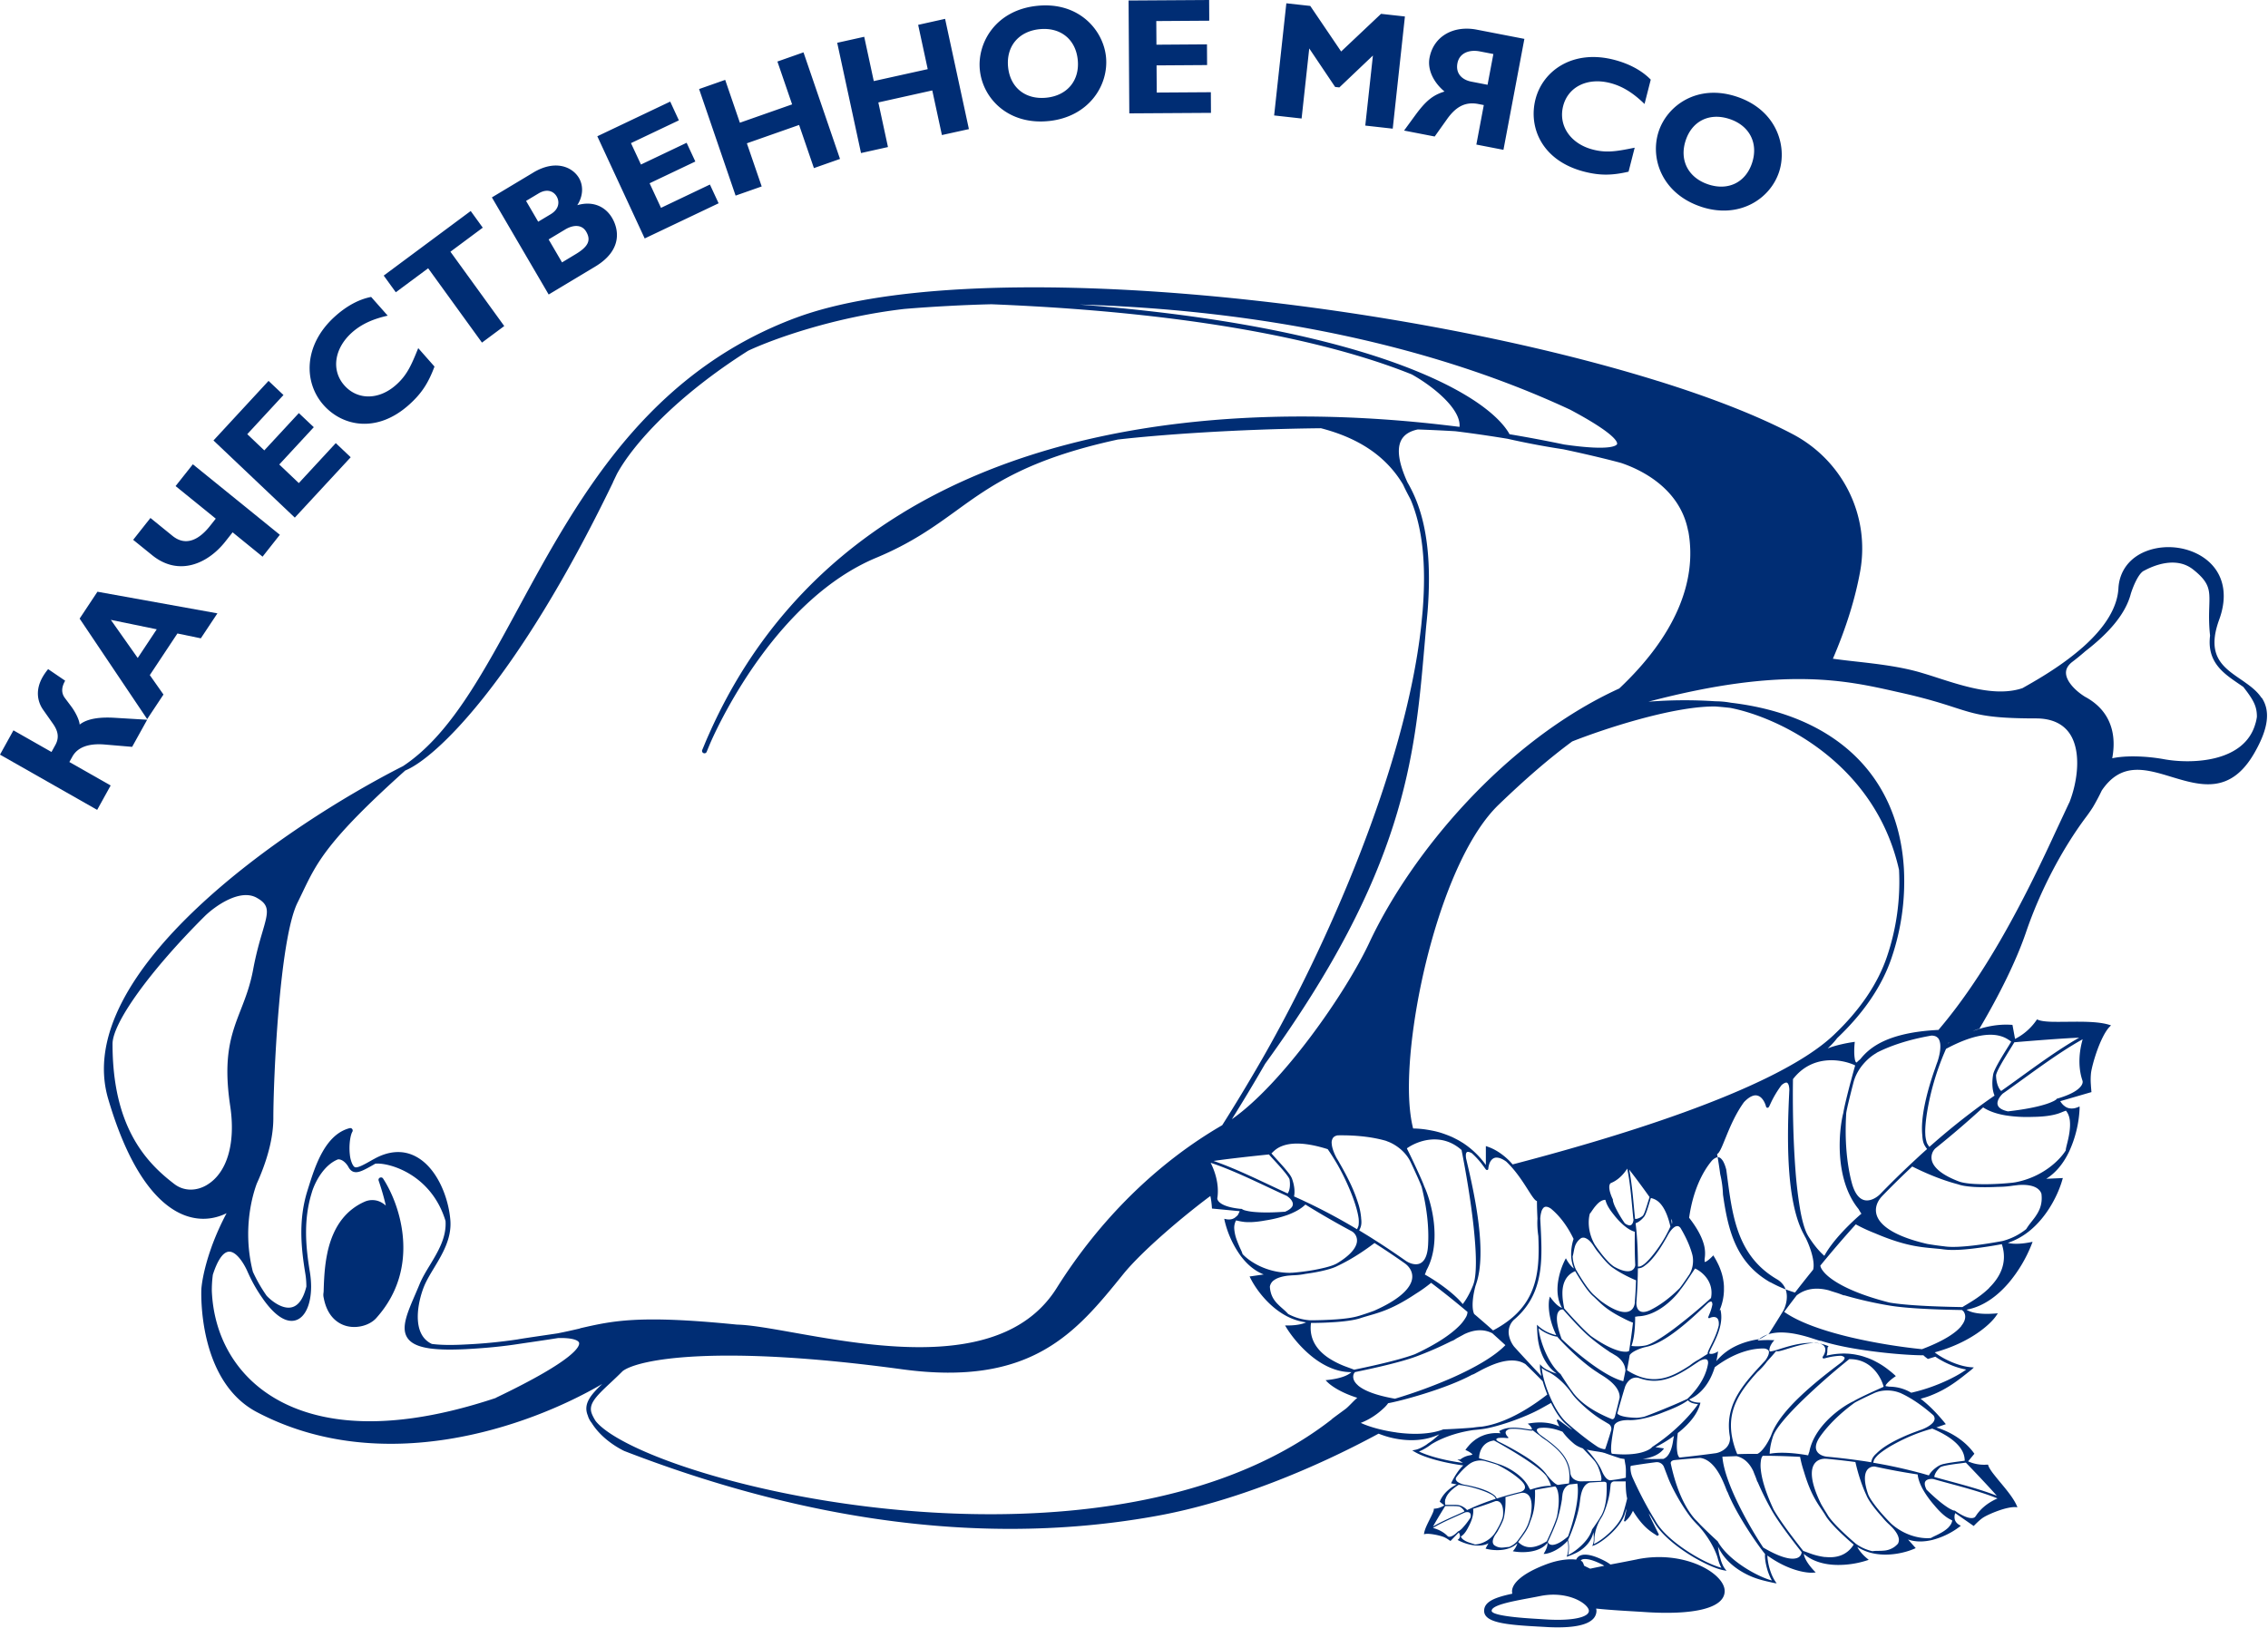 <svg xmlns="http://www.w3.org/2000/svg" fill="none" viewBox="0 0 155 112"><g fill="#002D74" clip-path="url(#clip0_1_2805)"><path d="M154.544 47.691v-.004c-.272-.41-.669-.721-1.024-.977h-.003c-.125-.095-.253-.182-.385-.272-1.012-.694-1.97-1.349-1.76-2.953v-.004c.046-.339.144-.718.292-1.123.564-1.538.354-2.902-.58-3.84-1.067-1.068-2.923-1.42-4.418-.836-1.133.442-1.822 1.364-1.888 2.531v.008c-.074 1.309-.904 2.673-2.464 4.048 0 0-.008.008-.012.008-.284.253-.595.5-.926.753-1.18.891-2.364 1.561-3.079 1.967l-.078.044c-1.764.595-3.935-.103-5.851-.722-.346-.114-.689-.22-1.02-.319-1.448-.438-3.118-.623-4.589-.788a54.918 54.918 0 0 1-1.495-.182c.911-2.124 1.538-4.147 1.869-6.004.669-3.788-1.192-7.549-4.628-9.354-2.356-1.238-5.446-2.456-9.183-3.623h-.008c-18.156-5.66-47.221-8.708-58.946-4.316h-.004c-4.344 1.628-8.034 4.233-11.284 7.97l-.004.004c-3.227 3.71-5.575 8.038-7.645 11.854-2.538 4.68-4.734 8.72-7.887 10.81-8.08 4.1-22.678 14.124-20.152 22.741 1.655 5.637 3.795 7.455 5.298 7.99 1.16.41 2.137.158 2.795-.169a18.162 18.162 0 0 0-1.024 2.295v.007c-.63 1.743-.697 2.843-.7 2.886 0 .063-.304 6.26 3.806 8.416 8.53 4.474 18.444 1.077 23.59-1.93-.802.76-1.316 1.37-.981 2.167.042.161.128.328.26.496.682 1.097 1.834 1.727 2.223 1.916 9.16 3.544 17.992 5.326 26.38 5.326 3.438 0 6.8-.299 10.078-.898 5.177-.946 10.67-3.214 15.096-5.61.342.133.704.252 1.136.334.965.186 2.036.17 3.017-.29l-.019.019a6.03 6.03 0 0 1-.592.5 2.538 2.538 0 0 0-.276.194c-.265.169-.526.3-.732.343l-.23.047.203.118c.627.363 1.9.721 3.258.903h.027c-.253.24-.53.607-.813 1.179l-.024.047.059.012.33.063c-.334.158-.895.536-1.152 1.155l-.012.028.028.019.284.229a1.371 1.371 0 0 1-.681.228h-.031v.032c0 .079-.04.186-.097.311-.055.127-.133.273-.207.426-.152.304-.32.639-.362.915l-.012.063.063-.012c.163-.036.428-.008.684.04.258.046.499.118.616.165.089.036.198.099.28.154.043.028.078.051.105.071a.268.268 0 0 0 .031.019l.008.005.027.019.023-.024.541-.555s.005.003.008.012c0 .003.009.011.012.019a.305.305 0 0 1 .023.043c0 .008.009.017.012.024.007.016.012.032.016.048a.07.07 0 0 0 .008.027c0 .019.004.04.004.059v.039a.113.113 0 0 1-.012.048.06.06 0 0 1-.008.024l-.023.047-.012.02c-.016.019-.035.043-.063.062l-.042.036.058.031c.253.134.697.304 1.148.344.312.027.635-.001.903-.146l-.175.319-.023.043.054.016c.351.09 1.032.169 1.612-.059.183-.071.35-.174.502-.316a.338.338 0 0 1-.027.095 1.394 1.394 0 0 1-.234.394l-.042.052.069.012c.285.051.74.079 1.188 0 .424-.076.845-.245 1.105-.588.016.111-.007.335-.222.69l-.038.067h.081c.265-.02.927-.221 1.558-.891.007.024.011.052.019.087.012.075.023.169.027.272a1.76 1.76 0 0 1-.078.634l-.034.095.085-.028c.369-.146.7-.259 1.059-.559.319-.268.595-.631.685-1.096v.012c.015.098.027.22.027.347 0 .058-.004.11 0 .149a1.008 1.008 0 0 1-.066.347l-.043.091.097-.031c.3-.103.763-.422 1.188-.821.42-.398.806-.887.938-1.328.023-.067.046-.15.074-.241l.047-.134c0 .021-.005.04-.009.064-.007.07-.023.146-.038.216l-.125.568.07.04c.02-.028.058-.06.109-.107.05-.048.113-.11.18-.197.081-.103.166-.249.253-.434.377.623.731 1.009 1.019 1.254.159.134.296.229.409.303.116.075.194.118.241.162l.109-.087-.482-.973a4.669 4.669 0 0 1-.172-.375c-.015-.039-.031-.075-.043-.11.04.059.09.13.148.224.093.158.176.296.245.41.432.749 1.34 1.51 2.266 2.11.93.599 1.9 1.044 2.472 1.147l.187.035-.117-.15c-.105-.134-.202-.35-.28-.595a2.539 2.539 0 0 0-.075-.264 4.41 4.41 0 0 1-.109-.619v-.019c.371.8 1.024 1.372 1.714 1.761.774.438 1.408.56 2.129.722l.16.024-.11-.162c-.214-.331-.354-.741-.436-1.1a4.395 4.395 0 0 1-.078-.485 2.627 2.627 0 0 1-.007-.157c1.424 1.028 2.686 1.214 3.157 1.17l.144-.012-.102-.106c-.537-.572-.688-.962-.708-1.163.619.536 1.44.734 2.219.753a6.337 6.337 0 0 0 2.094-.308l.121-.039-.098-.083a2.924 2.924 0 0 1-.591-.638c-.04-.064-.066-.115-.09-.162a3.21 3.21 0 0 0 1.032.43c1.132.256 2.296-.055 2.868-.308l.09-.039-.066-.075-.459-.516c.541.189 1.121.161 1.658.031a5.274 5.274 0 0 0 1.865-.903l.085-.067-.094-.051a.728.728 0 0 1-.135-.095c-.012-.012-.024-.019-.032-.031-.023-.024-.046-.048-.066-.075l-.023-.035a.846.846 0 0 1-.044-.084c0-.007-.007-.019-.01-.027a.116.116 0 0 1-.009-.04c-.007-.034-.015-.066-.019-.101v-.052c0-.032 0-.059.004-.087 0-.015 0-.031.008-.047a.658.658 0 0 1 .019-.083c0-.011.007-.023.012-.035 0-.008.007-.016.007-.02l1.211.844.051.035.043-.043.011-.012c.012-.012.024-.028.043-.043.039-.04.09-.091.152-.15.125-.118.284-.257.424-.343.183-.115.58-.3 1.008-.453.432-.155.888-.265 1.191-.245l.117.008-.047-.107c-.206-.48-.653-1.028-1.066-1.525a23.908 23.908 0 0 1-.565-.698c-.159-.213-.272-.394-.315-.528l-.015-.056h-.055a2.66 2.66 0 0 1-1.308-.224l.394-.477.034-.044-.031-.043c-.739-1.028-1.904-1.557-2.569-1.75l.553-.193.097-.035-.066-.08c-.623-.764-1.175-1.288-1.658-1.655.241-.067.483-.138.712-.232 1.195-.474 1.907-1.077 2.753-1.747l.175-.162-.277-.023c-.56-.06-1.141-.28-1.612-.517a5.205 5.205 0 0 1-.606-.358 2.573 2.573 0 0 1-.18-.134c2.441-.67 3.803-1.92 4.193-2.492l.12-.177-.21.016c-1.125.086-1.693-.103-1.931-.264 1.16-.21 2.13-.958 2.869-1.818a9.481 9.481 0 0 0 1.581-2.649l.066-.174-.179.036c-.553.106-.962.114-1.25.083a1.803 1.803 0 0 1-.261-.047 4.704 4.704 0 0 0 1.421-.77c1.324-1.044 2.048-2.644 2.296-3.523l.04-.138-.141.008-.992.043c.705-.442 1.211-1.12 1.557-1.849a7.844 7.844 0 0 0 .72-2.937v-.157l-.14.059a1.45 1.45 0 0 1-.23.067c-.023.004-.043.004-.066.007-.05.005-.097.008-.144.004-.02 0-.043 0-.062-.004a1.301 1.301 0 0 1-.133-.027l-.042-.012c-.02-.008-.036-.02-.055-.027a.498.498 0 0 1-.128-.075l-.059-.044c-.031-.027-.066-.055-.094-.086l-.046-.052c-.027-.031-.051-.067-.074-.098-.012-.016-.019-.032-.031-.044-.008-.012-.008-.02-.015-.031h.003l2.044-.595.086-.024-.012-.087v-.008-.023c0-.02-.004-.052-.008-.091a9.229 9.229 0 0 1-.023-.311 4.403 4.403 0 0 1 .012-.797c.043-.315.202-.93.428-1.557.23-.63.521-1.246.821-1.569l.117-.122-.16-.047c-.72-.21-1.736-.205-2.662-.197-.468.004-.911.011-1.289 0-.381-.016-.685-.052-.872-.13l-.074-.032-.047.067a3.966 3.966 0 0 1-1.455 1.27l-.163-.888-.016-.078h-.078c-.958-.064-1.869.145-2.639.437.148-.07.299-.13.459-.17 1.359-2.298 2.522-4.643 3.184-6.587.954-2.806 2.456-5.684 4.118-7.9.281-.374.428-.618.449-.646.229-.39.435-.777.61-1.147 1.332-1.975 2.994-1.474 4.757-.938 1.997.603 4.06 1.23 5.703-1.68.927-1.632 1.078-2.814.478-3.721l-.031-.012zm-39.163-11.385c.646 3.52-.985 7.238-4.718 10.758-7.863 3.596-14.243 11.314-17.08 17.373-1.647 3.517-5.976 9.682-9.394 12.07.755-1.206 1.519-2.479 2.273-3.788 9.557-13.182 10.23-20.98 10.885-28.517.043-.477.081-.95.124-1.427.035-.33.066-.662.094-.985.256-3.268-.02-5.807-.85-7.766a9.167 9.167 0 0 0-.525-1.049c-.591-1.297-.74-2.258-.436-2.866.191-.382.576-.634 1.141-.752.856.031 1.724.07 2.577.122l.408.051c1.024.134 2.083.288 3.153.465a53.28 53.28 0 0 0 3.807.718c.965.205 1.935.425 2.881.658.354.087.701.177 1.043.268 1.203.398 4.045 1.644 4.609 4.671l.008-.004zm17.049 34.632c.09.094.144.236.168.418.043.358-.055.823-.183 1.21-.035.094-.07.185-.101.28-.024.059-.039.126-.063.185a20.397 20.397 0 0 0-.498 1.588c-.171.647-.315 1.321-.373 1.944-.035.374-.04.73-.004 1.056.011.245.05.446.116.592v.004s0 .007.004.011c.066.13.137.233.206.32-.253.224-.502.45-.75.682l-.355.33a61.954 61.954 0 0 0-2.106 2.074c-.241.237-.611.454-.961.426-.335-.027-.705-.284-.95-1.112-.027-.106-.059-.216-.086-.33-.264-1.12-.435-2.614-.319-4.518.039-.304.277-1.254.49-2.078.277-1.103 1.165-1.817 1.573-2.034.008-.004.012-.016.02-.023.836-.43 2.063-.88 3.74-1.171.207 0 .343.059.428.15l.004-.004zm-5.955 3.023c-.214.816-.452 1.774-.494 2.097-.16.603-.316 1.739-.227 2.98.09 1.238.429 2.594 1.266 3.615.07.13.132.229.194.312-.33.28-.817.73-1.299 1.245-.48.517-.946 1.097-1.235 1.636-.311-.268-.7-.709-1.097-1.34-.031-.051-.063-.114-.094-.17-.175-.358-.327-.906-.452-1.588a28.904 28.904 0 0 1-.334-2.795c-.156-2.054-.195-4.376-.167-6.185 1.315-1.703 3.296-1.376 4.231-.95.007.012.007.02.016.032-.071.236-.184.654-.305 1.111h-.003zm-1.9 18.78s-.011.012-.015.028c0 .008-.004.023 0 .035 0 .016.011.028.023.04a.09.09 0 0 0 .043.02h.019c.016 0 .04-.008.066-.013.051-.011.129-.035.23-.058.203-.048.502-.103.872-.115a.48.48 0 0 1 .214.083c.032.028.039.055.035.083 0 .035-.023.079-.059.126a.901.901 0 0 1-.14.145l-.14.107c-.716.54-1.743 1.332-2.666 2.208-.872.827-1.65 1.738-1.973 2.585-.02.044-.039.091-.051.13-.089.205-.23.478-.401.722-.168.24-.35.441-.53.52h-.56c-.272 0-.545.009-.814.016a5.725 5.725 0 0 1-.366-1.226c-.327-1.868.615-3.134 1.745-4.387.206-.185.459-.446.646-.71.214-.236.428-.477.634-.722a.172.172 0 0 0 .078.016.86.86 0 0 0 .203-.027c.155-.035.369-.106.614-.181.495-.154 1.133-.34 1.787-.375.238.02.397.075.498.142.102.067.152.15.172.24.039.185-.054.41-.164.564v.004zm1.791.17c1.475-.036 2.172 1.178 2.363 1.872-.004.008-.009.012-.012.024-.156.067-.425.19-.72.323-.526.24-1.137.536-1.323.655-.39.177-1.059.594-1.671 1.186-.615.595-1.179 1.372-1.351 2.275a1.716 1.716 0 0 0-.078.24 11.42 11.42 0 0 0-1.225-.157c-.483-.032-.993-.032-1.405.05.003-.287.066-.69.225-1.182.012-.04.035-.082.051-.127.112-.252.334-.575.639-.941.353-.43.816-.91 1.327-1.408a47.128 47.128 0 0 1 3.188-2.806l-.008-.004zm-5.54-.217a1.684 1.684 0 0 1-.178.3c-.215.232-.432.468-.643.7-1.128 1.255-2.117 2.567-1.783 4.507a.908.908 0 0 1-.307.82 1.35 1.35 0 0 1-.639.315 76.477 76.477 0 0 1-2.483.3c-.007 0-.035-.008-.066-.063a.717.717 0 0 1-.093-.284c-.047-.256-.055-.678.031-1.329.038-.031.081-.063.121-.094.641-.529 1.222-1.187 1.409-1.912l.015-.067h-.066v.051-.055c-.102 0-.257-.016-.405-.06a.606.606 0 0 1-.292-.157c.148-.07.51-.24.883-.642.316-.336.635-.832.861-1.562 1.366-1.028 2.569-1.296 3.363-1.28a.493.493 0 0 1 .269.094.2.2 0 0 1 .07.158c0 .067-.02.154-.062.248l-.005.012zM110.74 99.69c.083.016.176.031.277.043.023.15.051.304.078.462.008.07.012.137.019.204.008.162 0 .355 0 .576v.035c-.05.016-.1.028-.159.04-.269.06-.608.106-.884.138h-.008c-.015 0-.026 0-.042.004a.49.49 0 0 1-.222-.122c-.097-.091-.214-.249-.327-.52-.121-.292-.335-.611-.553-.896a8.663 8.663 0 0 0-.478-.563 7.766 7.766 0 0 0 .65.122c.163.024.307.048.424.07.047.017.097.029.148.04.163.06.319.115.471.166.225.079.431.146.603.201h.003zm-4.966 1.214c-.012-.024-.031-.043-.047-.067-.299-.438-.856-.871-1.448-1.253a20.138 20.138 0 0 0-1.775-.994l-.093-.047a.546.546 0 0 1-.098-.067.248.248 0 0 1-.051-.063c-.003-.016-.003-.031.009-.047.015-.02.047-.04.104-.063a2.68 2.68 0 0 1 .495-.009c.058.004.105.012.136.012H103.057s.011 0 .019-.012c.004-.003.008-.012.008-.023 0-.008 0-.016-.004-.02-.004-.008-.007-.012-.012-.012-.081-.075-.163-.19-.171-.295 0-.052.012-.099.058-.146a.525.525 0 0 1 .253-.118c.363-.032.74.02 1.032.063.145.023.273.043.362.05h.117a.08.08 0 0 0 .039-.015c.148.118.299.233.452.343.14.127.315.249.455.335.798.595 1.495 1.21 1.584 2.255.019.213.012.445-.023.698-.148.015-.296.036-.448.055-.042.004-.089.012-.136.02l-.171.023c-.109-.031-.238-.122-.362-.244a2.62 2.62 0 0 1-.324-.363l-.011.004zm.229.666a3.142 3.142 0 0 0-.774.083 6.42 6.42 0 0 0-.65.181 1.27 1.27 0 0 0-.078-.125c-.222-.477-.646-.856-1.067-1.132a4.217 4.217 0 0 0-1.085-.516 11.052 11.052 0 0 0-.818-.253 16.28 16.28 0 0 0-.44-.118c0-.004-.004-.008-.007-.012 0-.394.21-1.111 1.023-1.206.639.35 1.448.82 2.145 1.28.35.233.673.458.926.663.219.178.385.336.487.465.016.02.031.044.043.063.155.256.249.469.292.627h.003zm-.307-3.169c-.148-.11-.299-.22-.452-.332a1.209 1.209 0 0 1-.14-.149.354.354 0 0 1-.07-.13c-.008-.035-.003-.067.016-.09.019-.028.062-.056.132-.076.362-.059.911-.031 1.608.249.163.232.405.504.771.812.178.15.393.248.615.327.307.32.618.65.821.88.074.105.14.215.198.322.168.403.23.659.246.817a.374.374 0 0 1-.012.161c-.012.031-.023.035-.027.04-.098.003-.736.027-1.401.031a.883.883 0 0 1-.394-.122.583.583 0 0 1-.284-.422c-.093-1.084-.821-1.719-1.619-2.314l-.008-.004zm4.001.654a.138.138 0 0 1-.089.005 1.24 1.24 0 0 1-.514-.218c-.553-.37-1.171-.86-1.646-1.265l-.071-.06c-.073-.066-.159-.14-.268-.236-.475-.402-.915-1.162-1.234-1.935a8.636 8.636 0 0 1-.374-1.1c0-.007-.004-.02-.004-.028a4.462 4.462 0 0 1-.132-.705c.094.079.21.15.335.213.059.031.121.059.187.09.331.182.872.572 1.381 1.223.083.118.16.224.222.307.152.2.456.517.818.836.362.323.786.65 1.168.879l.459.275c.152.091.226.28.171.454-.136.461-.272.883-.4 1.261l-.009.004zm-4.456-5.673c0 .178.038.415.097.683-.385-.41-1.118-1.187-1.857-2.007a1.798 1.798 0 0 1-.362-.816 1.15 1.15 0 0 1 .354-1.029c1.846-1.573 1.939-3.618 1.849-5.724-.015-.394-.038-.788-.058-1.186.011-.158.031-.304.067-.43a.695.695 0 0 1 .135-.288.246.246 0 0 1 .191-.094c.082 0 .187.031.331.126.502.41 1.079 1.08 1.553 2.073a3.479 3.479 0 0 0-.164 1.19c.016.277.075.557.187.832a3.438 3.438 0 0 1-.109-.086 2.284 2.284 0 0 1-.393-.528l-.047-.083-.046.083a5 5 0 0 0-.491 1.538c-.081.59-.042 1.233.273 1.77-.144-.04-.413-.206-.763-.683l-.066-.09-.028.106c-.089.35-.113 1.324.464 2.526a.717.717 0 0 1-.113-.023 3.477 3.477 0 0 1-.346-.118 2.603 2.603 0 0 1-.752-.465l-.105-.103v.126c.027.564.039 1.057.261 1.696.198.567.537 1.135 1.078 1.513h-.016a3.082 3.082 0 0 1-.44-.162 1.42 1.42 0 0 0-.182-.086 1.473 1.473 0 0 1-.402-.284l-.093-.106v.145l-.007-.016zM92.807 94.7c-.186-.161-.28-.319-.31-.457a.527.527 0 0 1 .038-.359.452.452 0 0 0 .062-.087c.697-.145 2.95-.61 4.173-1.063a23.65 23.65 0 0 0 2.449-1.069.13.13 0 0 0 .039-.008c.023-.008.047-.023.074-.035.05-.028.116-.067.186-.115.024-.016.055-.031.082-.047.16-.087.323-.17.479-.26.525-.245 1.211-.418 1.908-.06.303.272.603.545.895.813-.775.8-2.149 1.564-3.589 2.208a34.091 34.091 0 0 1-3.959 1.454c-1.394-.244-2.149-.584-2.527-.91V94.7zM82.745 79.488c1.71.568 3.608 1.545 5.197 2.263.093.063.19.142.265.228.078.09.128.186.144.276a.328.328 0 0 1-.078.276c-.075.099-.215.201-.444.3-1.02.075-1.728.059-2.2.008a3.48 3.48 0 0 1-.532-.095.67.67 0 0 1-.207-.087l-.024-.02h-.026s-.036 0-.055-.003h-.054v-.004c-.646-.067-1.036-.205-1.262-.347-.222-.142-.276-.284-.276-.37 0-.024.008-.044.011-.068.078-.583.008-1.407-.463-2.353l.004-.004zm10.28 3.784a4.564 4.564 0 0 0-.166-.89 10.587 10.587 0 0 0-.62-1.577 19.347 19.347 0 0 0-.67-1.262l-.081-.146a6.22 6.22 0 0 0-.133-.22c-.166-.304-.322-.683-.342-.994a.598.598 0 0 1 .074-.378c.058-.091.164-.166.339-.194 1.46-.023 2.565.158 3.336.387.008.004.012.012.02.016.376.118 1.237.575 1.641 1.462.312.662.659 1.423.74 1.675.397 1.59.487 2.874.44 3.864-.003.098-.012.197-.02.292-.077.737-.35 1.013-.626 1.092-.292.079-.634-.044-.875-.206-.69-.484-1.39-.958-2.102-1.41-.118-.076-.234-.15-.35-.222-.246-.153-.495-.303-.74-.453.046-.087.09-.185.124-.303v-.012-.004c.035-.13.035-.308.008-.517h.003zm-4.729-2.712a1.698 1.698 0 0 0-.245-.39 9.883 9.883 0 0 0-.409-.489c-.152-.17-.307-.343-.451-.5-.114-.127-.214-.237-.3-.336a.066.066 0 0 1 .015-.011c.043-.04.086-.087.148-.142.121-.11.296-.249.569-.351.541-.21 1.475-.304 3.11.213l.02.023.124.182c.144.216.334.52.545.879.451.8.844 1.667 1.106 2.416.14.398.24.757.295 1.057.012.07.024.134.031.197a2.03 2.03 0 0 1-.007.465 1.297 1.297 0 0 1-.106.256 40.39 40.39 0 0 0-3.495-1.872l-.175-.083c-.21-.099-.421-.193-.635-.288.059-.256.055-.69-.14-1.218v-.008zm-1.572-1.64c.093.107.21.237.342.379.144.157.3.327.448.496.147.17.288.335.4.481.11.146.187.26.215.34.054.335.023.603-.031.772a.72.72 0 0 1-.086.181.164.164 0 0 1-.012.012c-1.53-.694-3.382-1.644-5.064-2.22.996-.149 2.854-.35 3.791-.445l-.003.004zm10.766 7.912c.55-.998.62-2.192.503-3.252-.118-1.06-.428-1.995-.658-2.48-.086-.264-.44-1.036-.747-1.69a56.405 56.405 0 0 0-.433-.892c0-.012.004-.016.008-.028.724-.508 2.343-1.103 3.722.123.303 1.521.634 3.484.825 5.243.093.887.156 1.715.156 2.409 0 .594-.04 1.08-.133 1.415-.02.05-.032.106-.051.157-.237.596-.494 1.03-.716 1.31-.327-.41-.814-.825-1.3-1.184a12.551 12.551 0 0 0-1.292-.839c.039-.079.078-.174.116-.292zm-12.506-3.307c.307.035.766.039 1.506-.099a8.16 8.16 0 0 0 1.507-.374c.47-.174.906-.406 1.218-.71a57.533 57.533 0 0 0 3.192 1.84.734.734 0 0 1 .32.761c-.071.367-.417.856-1.36 1.423-.183.103-.478.206-.852.296a12.37 12.37 0 0 1-1.316.245c-.276.039-.568.071-.868.095-.043 0-.12.003-.164.008-1.65 0-2.817-.809-3.254-1.29 0-.011 0-.023-.007-.035-.008-.028-.02-.055-.031-.087a2.52 2.52 0 0 0-.102-.229 9.005 9.005 0 0 1-.26-.63 2.825 2.825 0 0 1-.16-.722 1.052 1.052 0 0 1 .12-.587c.04.004.082.012.149.028.09.02.202.047.357.063l.005.004zm2.078 3.993c.187-.142.495-.26.97-.316l.291-.023c.289-.008.584-.035.896-.099.498-.067.953-.15 1.335-.248.382-.095.692-.2.895-.315h.008c.14-.075 1.12-.509 2.48-1.545a51.761 51.761 0 0 1 2.078 1.394c.342.249.627.687.448 1.23-.187.556-.868 1.262-2.558 2.007a19.22 19.22 0 0 1-1.035.35h-.008c-.377.12-.938.194-1.545.237a26.02 26.02 0 0 1-1.79.063 3.717 3.717 0 0 1-1.488-.429 3.382 3.382 0 0 0-.319-.311c-.12-.107-.241-.21-.354-.324-.23-.224-.433-.488-.526-.871a1.957 1.957 0 0 1-.054-.362.66.66 0 0 1 .28-.442l-.004.004zm2.538 2.917c.53 0 1.145-.02 1.729-.063.61-.047 1.187-.122 1.584-.244.07-.02.14-.048.21-.067.958-.3 1.853-.43 3.659-1.636a9.597 9.597 0 0 0 1.024-.733 62.021 62.021 0 0 1 2.487 1.99.791.791 0 0 1-.108.36 2.84 2.84 0 0 1-.527.661c-.53.517-1.443 1.16-2.958 1.868-1.214.454-3.476.92-4.157 1.061a4.453 4.453 0 0 0-.226-.087l-.425-.157a5.984 5.984 0 0 1-1.097-.56c-.727-.49-1.347-1.238-1.2-2.381l.005-.012zm12.445.517a43.828 43.828 0 0 0-.763-.67l-.234-.202c-.097-.086-.198-.17-.3-.256-.104-.22-.124-.556-.093-.922.031-.367.113-.742.187-1.01.019-.05.039-.106.055-.165.362-1.069.334-2.563.156-4.053-.187-1.576-.546-3.161-.803-4.253-.015-.075-.034-.146-.05-.213a1.151 1.151 0 0 1-.02-.248c0-.08.02-.134.043-.17.019-.031.047-.047.097-.051.055 0 .144.024.269.094.343.312.584.604.739.813.078.106.137.185.175.24.02.024.035.051.051.063.005.004.012.012.02.016.004 0 .027.016.054.016a.086.086 0 0 0 .051-.016.076.076 0 0 0 .027-.035c.008-.016.008-.028.008-.036.02-.237.105-.524.288-.666a.439.439 0 0 1 .35-.09c.152.015.347.094.588.267.592.56 1.055 1.254 1.401 1.798.176.272.319.508.44.666.059.079.117.146.172.19.023.019.054.035.085.046 0 .399.016.8.035 1.199-.027.398.008.851.059 1.194.089 2.105-.012 4.069-1.791 5.582-.362.307-.794.6-1.312.872h.016zm13.379-3.789c-.246.37-.538.788-.643.907-.7.698-1.339 1.143-1.868 1.419-.055.028-.105.055-.156.079-.405.185-.634.126-.759 0-.132-.13-.171-.35-.163-.529.038-.516.07-1.032.085-1.548 0-.084.004-.17.008-.257.004-.177.008-.355.008-.532a.94.94 0 0 0 .194-.028h.008a.827.827 0 0 0 .269-.153c.14-.099.276-.22.409-.363.222-.237.435-.525.626-.812.168-.257.32-.513.448-.741l.051-.087c.023-.047.05-.09.074-.138.104-.181.253-.382.409-.489a.368.368 0 0 1 .217-.075c.067 0 .136.036.207.123.459.768.704 1.41.825 1.892v.015c.054.237.082.836-.253 1.325l.004-.008zm.416-.441s.012 0 .015-.004c.487.228 1.293.907 1.079 2.014a37.772 37.772 0 0 1-2.464 2.05c-.428.323-.841.607-1.203.824-.307.185-.572.311-.775.362a3.08 3.08 0 0 1-.996.04c.113-.3.179-.686.214-1.053a8.87 8.87 0 0 0 .039-.946c.05 0 .113-.012.187-.027.685-.016 1.327-.343 1.841-.733.514-.39.903-.84 1.082-1.112.113-.126.405-.552.646-.915.137-.205.261-.394.331-.5h.004zm-.082-.076l.004-.02v.008c0 .005-.004.009-.007.012h.003zm1.001 3.439l.023.023c.012.004.019.004.028.004.011 0 .015-.004.019-.008.128-.063.303-.103.436-.05a.286.286 0 0 1 .156.156c.039.088.058.213.042.395-.109.488-.327.946-.502 1.296-.085.174-.163.328-.21.442a.76.76 0 0 0-.047.15v.059c-.206.122-.409.256-.611.386-.214.11-.439.265-.603.399-1.063.693-2.114 1.241-3.445.76a4.36 4.36 0 0 1-.853-.43c.039-.2.078-.406.113-.61.012-.064.024-.123.031-.186a4.84 4.84 0 0 0 .04-.236c.081-.122.248-.237.451-.332.199-.094.42-.169.58-.209a.545.545 0 0 0 .101-.023c.666-.138 1.433-.607 2.148-1.163.76-.583 1.473-1.261 1.959-1.73.031-.032.066-.063.097-.091a.497.497 0 0 1 .125-.087c.042-.024.073-.031.101-.027.023 0 .038.011.054.035a.37.37 0 0 1 .036.17 3.25 3.25 0 0 1-.196.642 22.054 22.054 0 0 1-.088.213v.016c0 .004 0 .02.007.035h.008zm-6.158 2.239c-.429-.123-1.044-.411-1.876-.998-.608-.508-1.542-1.565-1.826-1.885 0-.035-.012-.086-.024-.146a4.885 4.885 0 0 1-.046-.275 3.844 3.844 0 0 1-.047-.757c.031-.537.226-1.096.868-1.368.164.28.362.603.564.899.211.311.428.595.615.768.031.032.067.06.102.091.447.418.794.852 1.974 1.443.229.123.462.233.696.32a41.14 41.14 0 0 1-.218 1.631l-.047.304a.464.464 0 0 1-.222.052 1.753 1.753 0 0 1-.505-.076l-.008-.003zm.486 1.367a33.47 33.47 0 0 1-.148.726c-.654-.166-1.471-.663-2.245-1.23a20.381 20.381 0 0 1-1.97-1.66c-.3-.816-.359-1.32-.304-1.62a.536.536 0 0 1 .14-.304.315.315 0 0 1 .199-.09.349.349 0 0 0 .066.004c.288.327 1.222 1.383 1.833 1.892.389.327.833.662 1.304.973l.016.016c.012.008.027.02.043.028.031.02.07.04.116.067l.051.028c.093.059.187.117.284.173.289.205.588.516.615.997zm.553-10.348c0 .071-.016.146-.039.213a.374.374 0 0 1-.101.162.194.194 0 0 1-.167.043.682.682 0 0 1-.293-.142 8.161 8.161 0 0 1-.681-1.167 2.307 2.307 0 0 1-.113-.311c-.019-.079-.019-.122-.019-.138v-.016l-.008-.016s-.007-.02-.016-.031l-.015-.032c-.163-.362-.21-.61-.206-.776.004-.162.062-.233.109-.26.012-.004.023-.012.039-.016.326-.138.732-.43 1.078-.97.23 1.084.307 2.393.421 3.457h.011zm-1.312-.256c.183.229.412.477.658.686.234.197.487.359.744.43-.012.528-.016 1.494.027 2.263a.446.446 0 0 1-.296.402c-.21.075-.572.043-1.156-.284a2.444 2.444 0 0 1-.417-.363 6.8 6.8 0 0 1-.529-.627c-.105-.138-.21-.28-.315-.433-.016-.024-.04-.064-.055-.083-.506-.88-.448-1.746-.331-2.125.005-.004.012-.008.015-.012a.425.425 0 0 0 .036-.043c.023-.032.054-.075.085-.122.066-.095.148-.217.246-.331.097-.115.206-.23.326-.308a.648.648 0 0 1 .343-.118c.008.02.02.047.031.086.016.056.039.123.078.21.078.173.219.417.514.772h-.004zm1.417.237c-.109-1.03-.187-2.303-.405-3.375a53.804 53.804 0 0 1 1.394 1.88l-.093.296c-.04.126-.078.26-.121.39s-.085.257-.125.36a1.27 1.27 0 0 1-.109.22.96.96 0 0 1-.413.22.34.34 0 0 1-.12.009h-.011.003zm.031.295c.152-.047.374-.181.588-.45.043-.054.086-.145.128-.248.043-.106.086-.236.129-.366.043-.13.082-.268.121-.394l.081-.264h.012c.035.007.07.02.121.035.094.031.218.083.358.193.276.225.611.694.845 1.719a.026.026 0 0 1-.009.016c-.015.04-.034.079-.054.122-.066.142-.167.339-.287.56a9.354 9.354 0 0 1-.912 1.328 4.594 4.594 0 0 1-.455.481c-.031.027-.063.055-.094.075-.081.06-.163.107-.241.138a.706.706 0 0 1-.168.024c0-.82-.026-1.633-.1-2.433 0-.04-.009-.079-.012-.118l-.047-.426-.004.008zm-4.172 1.703a1.077 1.077 0 0 1 .463-.69.372.372 0 0 1 .315.016c.132.055.288.181.459.418l.101.15c.094.15.199.3.327.445.187.245.371.461.537.635.168.173.316.307.44.383.082.055.608.44 1.565.843a32.906 32.906 0 0 1-.085 1.51h.054v.004h-.054v.023c-.024.26-.164.544-.502.615-.347.071-.919-.075-1.826-.745a15.572 15.572 0 0 1-.401-.35c-.031-.032-.066-.06-.101-.091-.176-.166-.389-.442-.6-.75-.21-.307-.416-.646-.584-.934a2.346 2.346 0 0 1-.233-.922c.027-.087.047-.173.062-.264.02-.095.035-.193.058-.288l.005-.008zm6.671-1.856c0 .047 0 .098.008.145l-.027.052a3.89 3.89 0 0 0-.059-.36c.028.06.055.115.082.163h-.004zm-6.714 11.81a7.619 7.619 0 0 0-.222-.303c-.284-.41-.639-.963-.678-1.03v-.007l-.011-.008c-.451-.367-.825-.998-1.09-1.632-.234-.568-.378-1.131-.409-1.502.214.181.475.323.705.417.132.055.256.1.362.122a.796.796 0 0 0 .202.036c.164.198.58.635 1.09 1.112.526.49 1.148 1.013 1.69 1.348 0 0 .003.008.007.008.008.004.016.012.024.016.015.012.035.023.058.04.046.027.109.067.183.113.147.091.334.213.521.363.374.304.716.702.697 1.171-.085.36-.171.705-.257 1.037-.019.079-.043.161-.062.24-.027.099-.086.22-.206.194-1.355-.544-2.164-1.179-2.601-1.739l-.003.003zm3.51-.504c.047-.131.153-.312.312-.443a.67.67 0 0 1 .643-.125c1.381.496 2.471-.083 3.534-.776.198-.131.397-.265.595-.395.086-.043.168-.079.242-.099a.422.422 0 0 1 .191-.016.15.15 0 0 1 .109.072c.026.043.042.11.035.213-.09.61-.444 1.501-1.409 2.416l-.028.015c-.019.009-.043.024-.074.036a30.17 30.17 0 0 1-1.062.465c-.619.26-1.343.552-1.802.714-.165.035-.328.059-.484.07-.564-.011-.911-.074-1.109-.15a.564.564 0 0 1-.194-.105c-.036-.032-.036-.052-.036-.06.036-.13.269-.97.534-1.832h.003zm9.207-3.238c-.982.139-1.686.45-2.181.785-.373.257-.626.52-.797.726a7.43 7.43 0 0 0 .101-.556l.015-.11-.093.055a.942.942 0 0 1-.257.103c-.101.022-.19.022-.253-.017v-.019a.39.39 0 0 1 .039-.122c.043-.107.117-.253.207-.434.175-.355.401-.824.51-1.324.074-.332.097-.675.027-1.013l-.015-.076-.063.04c.007-.024.019-.043.031-.071a3.696 3.696 0 0 0 .245-.95c.012-.099.019-.202.024-.308v-.004-.216-.06c0-.079-.008-.158-.016-.236v-.004a3.15 3.15 0 0 0-.035-.244c0-.02-.008-.043-.011-.064a3.473 3.473 0 0 0-.141-.528c-.008-.023-.015-.047-.024-.067a4.345 4.345 0 0 0-.112-.284 5.487 5.487 0 0 0-.141-.287c-.01-.024-.026-.048-.038-.075-.055-.099-.109-.197-.175-.3l-.035-.06-.047.052a2.93 2.93 0 0 1-.276.256c-.051.04-.101.076-.148.103a.339.339 0 0 1-.097.04l-.028-.012a.839.839 0 0 0 0-.174 2.306 2.306 0 0 0-.066-1.069c-.133-.453-.417-1.032-.989-1.765.265-1.885.931-3.166 1.565-3.915.14-.138.257-.197.35-.217a.29.29 0 0 1 .242.067.887.887 0 0 1 .214.3c.066.134.121.3.167.477.063.457.12.919.183 1.368.346 2.432.883 4.75 3.332 6.154.452.295.608.705.623 1.1.016.397-.113.783-.237 1.013-.343.563-.686 1.107-.989 1.585l-.611.357zm.708-3.875c-2.359-1.348-2.889-3.575-3.235-6.003a6.937 6.937 0 0 0-.186-1.384 31.951 31.951 0 0 0-.215-1.38.304.304 0 0 0 .086-.07c.055-.063.105-.15.16-.257.105-.208.222-.512.366-.859.284-.698.665-1.593 1.226-2.365.241-.252.444-.382.614-.434a.522.522 0 0 1 .421.032c.241.126.401.437.471.702a.11.11 0 0 0 .054.075.09.09 0 0 0 .063.007c.035-.004.055-.023.058-.031a.427.427 0 0 0 .066-.11c.035-.072.082-.178.149-.316.136-.272.35-.662.673-1.092.128-.106.222-.154.288-.166.058-.011.093.004.124.036a.413.413 0 0 1 .086.185c.02.087.032.186.032.288-.005.083-.009.17-.012.256-.063 1.305-.132 3.197-.016 5.046.113 1.746.401 3.461 1.04 4.604.031.063.062.127.097.178.144.287.315.701.428 1.115.112.41.163.805.09 1.076l-.288.355c-.074.095-.149.186-.222.28-.249.311-.491.623-.729.93a8.146 8.146 0 0 1-1.689-.71v.012zm-17.614-8.069c-.101-.11-.198-.22-.307-.323-.401-.378-.869-.701-1.402-.883l-.116-.04v1.294a5.863 5.863 0 0 0-1.612-1.537h-.008a3.785 3.785 0 0 0-.385-.222c-.113-.059-.226-.118-.347-.173h-.007c-.117-.055-.246-.102-.37-.15l-.097-.035a5.767 5.767 0 0 0-.417-.134H98.3a4.9 4.9 0 0 0-.444-.103l-.116-.023c-.16-.028-.32-.056-.487-.075a7.105 7.105 0 0 0-.518-.04c-.047 0-.09 0-.136-.004h-.023c-.144-.567-.238-1.265-.273-2.097-.226-5.483 2.246-16.316 6.124-20.041 1.856-1.786 3.452-3.162 5.021-4.32 2.117-.837 6.804-2.39 9.693-2.39h.085c.346.024.685.06 1.012.095 3.281.627 9.91 3.745 11.546 11.077a15.916 15.916 0 0 1-.826 5.933c-.631 1.86-1.853 3.662-3.639 5.353l-.004.004c-4.115 3.895-15.917 7.27-21.939 8.842l-.004-.008zm3.92-51.593c3.235 1.722 3.251 2.266 3.223 2.357-.016.055-.269.516-3.624.031a93.06 93.06 0 0 0-3.725-.701c-.401-.733-1.806-2.484-6.547-4.392-3.978-1.6-11.04-3.567-22.866-4.474 9.039.268 21.9 1.762 33.543 7.182l-.004-.003zM14.154 80.994c-.744.45-1.592.433-2.223-.043-1.974-1.498-4.24-3.943-4.24-9.588 0-1.454 2.601-5.053 6.323-8.755.727-.702 2.397-1.865 3.522-1.242.934.517.798.986.39 2.377-.191.647-.425 1.455-.623 2.52-.207 1.115-.534 1.954-.849 2.763-.634 1.632-1.234 3.17-.72 6.587.381 2.539-.21 4.553-1.58 5.38zM33.893 95.56c-8.498 2.834-13.231 1.367-15.703-.36-2.265-1.58-3.585-4.047-3.713-6.937-.004-.374.02-.753.07-1.128.323-1.001.7-1.545 1.093-1.572h.032c.443 0 .91.65 1.203 1.27.035.078.066.157.105.232v.003c.272.6.603 1.175.985 1.712v.003c1.039 1.475 1.806 1.613 2.261 1.463.63-.201 1.028-1.073 1.036-2.27v-.008c0-.324-.028-.659-.082-1.002-.28-1.69-.46-3.52.12-5.416l.032-.107c.26-.792.875-1.837 1.763-2.188.113-.02.416.036.697.481.066.13.179.312.381.37.308.092.67-.09 1.48-.559.934-.087 3.826.721 4.795 3.915.078 1.123-.506 2.089-1.07 3.023-.269.441-.522.863-.697 1.285-.101.248-.207.49-.304.718-.533 1.238-.957 2.22-.576 2.897.241.43.76.682 1.635.8h.008c.615.08 1.409.091 2.425.04 1.335-.071 2.499-.186 3.562-.351.108-.016.397-.06.747-.11.732-.107 1.732-.257 1.958-.296.993-.028 1.397.154 1.44.327.05.217-.206 1.135-5.69 3.757l.007.008zm5.745-4.747c-.478.11-.973.225-1.537.335-.133.02-.533.08-.989.146-.728.106-1.55.229-1.724.264a34.503 34.503 0 0 1-3.53.347c-.982.055-1.749.044-2.344-.035-1.425-.659-.966-2.877-.522-3.962.168-.398.413-.808.674-1.238.564-.938 1.206-2.002 1.113-3.24v-.004c-.12-1.557-.903-3.587-2.347-4.36-.876-.473-1.88-.406-2.904.181h-.008c-.634.367-1.067.6-1.25.544-.042-.011-.105-.05-.186-.209a1.958 1.958 0 0 1-.172-.63v-.004c-.078-.635.024-1.34.168-1.58a.169.169 0 0 0-.008-.186.163.163 0 0 0-.171-.063c-1.674.425-2.36 2.586-2.81 4.017l-.067.213v.011s-.004 0-.004.004l-.027.087c-.6 1.967-.417 3.84-.133 5.57.055.32.078.63.078.93-.202.812-.529 1.286-.977 1.408-.58.161-1.296-.32-1.736-.78a10.369 10.369 0 0 1-.942-1.64c-.747-2.937.012-5.346.265-6.028.078-.173.156-.347.226-.52.6-1.455.907-2.787.907-3.962 0-2.507.397-12.173 1.65-14.72.12-.24.23-.473.339-.698.989-2.065 1.705-3.563 7.026-8.341 2.032-.824 7.571-5.972 14.2-19.703v-.007-.004-.004a.03.03 0 0 1 .008-.016l.257-.536c1.102-2.026 4.04-5.302 8.976-8.428 1.71-.8 5.87-2.299 10.674-2.854.985-.083 2.005-.15 3.028-.205.962-.052 1.939-.091 2.912-.115 15.434.62 24.141 2.949 28.727 4.794 1.41.78 3.376 2.346 3.27 3.587l-.256-.031c-.581-.071-1.16-.138-1.749-.201-5.96-.627-11.67-.635-16.975-.016-7.35.855-13.733 2.893-18.969 6.059-.043.023-.082.051-.12.075-5.847 3.563-10.25 8.554-13.1 14.838 0 .004 0 .008-.003.011v.008s-.004 0-.008.004c-.097.217-.194.434-.288.65-.097.23-.19.458-.288.69a.164.164 0 0 0 .09.217.162.162 0 0 0 .214-.09c.093-.229.187-.458.284-.682.716-1.612 4.636-9.804 11.312-12.587 2.413-1.006 3.955-2.125 5.45-3.205 2.393-1.735 4.873-3.528 11.05-4.872 2.73-.316 8-.71 13.885-.773 2.64.686 4.477 1.947 5.614 3.855.175.387.366.737.51 1.013l.007.016c.806 1.904 1.075 4.392.818 7.6l-.094.982c-1.074 9.828-6.574 22.194-10.961 29.802-.88 1.526-1.771 3-2.643 4.376-4.446 2.578-8.358 6.425-11.316 11.136-3.523 5.606-12.243 4.06-18.011 3.035-1.573-.28-2.935-.52-3.834-.54-6.696-.674-8.475-.263-10.728.252v.012zm51.395 6.198c-11.997 9.378-33.722 6.902-44.598 3.137-2.927-1.013-5.022-2.12-5.726-3.007a3.176 3.176 0 0 1-.25-.466v-.004c-.28-.658.23-1.178 1.23-2.113.27-.252.561-.524.865-.831 1.059-.804 6.4-1.853 19.109-.122 8.863 1.202 11.892-2.535 15.095-6.497 1.297-1.605 4.181-4.033 5.96-5.35.031.142.054.284.07.414.012.107.023.198.027.265 0 .031.004.059.008.078v.024l.004.075.074.008 1.818.173s-.004.02-.008.028c-.004.016-.011.028-.02.043a.541.541 0 0 1-.046.095.365.365 0 0 1-.14.185.629.629 0 0 1-.098.083c-.015.012-.027.02-.038.031-.012.008-.024.012-.031.016a1.43 1.43 0 0 1-.106.048l-.05.015c-.04.008-.078.016-.12.02-.021 0-.036 0-.06.004a.936.936 0 0 1-.202-.02l-.132-.027.027.134a6.742 6.742 0 0 0 1.067 2.36c.409.56.938 1.05 1.603 1.31l-.844.122-.121.015.054.111c.347.702 1.211 1.936 2.488 2.606.397.209.84.355 1.32.422a1.58 1.58 0 0 1-.215.082c-.237.072-.584.13-1.066.13h-.156l.082.135c.327.54.946 1.336 1.748 1.983.759.61 1.693 1.083 2.705 1.071-.175.174-.627.422-1.589.532l-.178.02.128.13c.277.28.974.741 2.04 1.073-.269.22-.588.603-.813.769-.363.268-.678.496-.92.681l.005.009zm4.41.91c-.993-.134-1.896-.395-2.445-.654a4.666 4.666 0 0 0 1.172-.666 5.63 5.63 0 0 0 .475-.414c.101-.103.175-.194.222-.265.409-.07 1.37-.307 2.46-.647 1.12-.35 2.374-.807 3.293-1.308h.015c.012-.004.028-.012.044-.016.027-.012.062-.031.105-.05.077-.044.186-.103.311-.17.249-.135.58-.303.942-.446.731-.288 1.58-.445 2.219-.031.408.397.798.784 1.175 1.166.082.288.191.6.316.907-1.826 1.423-3.348 2.038-4.469 2.196-.21.015-.412.036-.608.067-.809.07-1.876.118-2.004.118h-.031l.031.087-.031-.083c-.892.347-2.083.363-3.189.213l-.003-.004zm4.531 2.081c-1.222-.16-2.355-.469-3-.78.186-.07.384-.177.575-.3.093-.06.186-.126.276-.193.525-.327 1.526-.78 2.857-.97.234-.02.452-.043.615-.067.405-.047 1.102-.228 1.853-.48.751-.257 1.565-.588 2.203-.946l.65-.364c.293.592.647 1.132 1.032 1.46.074.066.167.145.269.236.062.055.109.103.144.138a3.533 3.533 0 0 1-.331-.225l-.654-.485-.078.071c.023.044.046.106.089.206.024.058.059.133.098.208-.012-.004-.023-.012-.035-.016-.452-.204-1.118-.35-2.048-.19l-.078.017.067.055a.75.75 0 0 1 .148.158c.046.067.074.13.069.18l-.015.005c-.02 0-.051.004-.093 0-.086-.008-.207-.028-.355-.05-.291-.044-.677-.1-1.051-.064a1.665 1.665 0 0 0-.692.205l-.043.027.047.036.003.004v.003l.004.004v.005l.004.003v.016l.004.008v.012h.004v.004h.008v.008l.007.007v.016h.004v.005l.004.003h.004v.004c-.019 0-.035 0-.058-.004a2.538 2.538 0 0 0-.716.04c-.071.012-.14.031-.215.05-.046.017-.097.032-.144.048-.012.005-.027.008-.038.016-.052.02-.102.04-.156.063-.051.024-.102.051-.152.08-.012.007-.028.014-.039.023a3.288 3.288 0 0 0-.16.098c-.05.036-.101.075-.155.118-.012.012-.027.02-.039.032a2.374 2.374 0 0 0-.304.303.323.323 0 0 1-.039.044c-.051.06-.097.122-.148.189l-.027.04.046.023a1.798 1.798 0 0 1 .371.217.363.363 0 0 1 .058.06v.023a.99.99 0 0 0-.117.035c-.147.024-.397.063-.697.284-.008.004-.015.012-.023.016a2.883 2.883 0 0 1-.19-.02l.377.248zm-.472 1.167c-.019-.047-.015-.103.016-.169.374-.497.732-.808 1.02-1.002h.012c.14-.09.537-.24.969-.114.324.091.697.202.81.248.689.34 1.187.69 1.538.998.034.031.069.063.1.094.253.245.281.419.238.533-.047.122-.183.2-.304.233-.358.086-.715.18-1.07.283-.058.016-.117.036-.175.052-.121.035-.241.074-.362.113a.868.868 0 0 0-.078-.129v-.005a.829.829 0 0 0-.187-.157 2.438 2.438 0 0 0-.37-.209 5.242 5.242 0 0 0-.743-.26 9.49 9.49 0 0 0-.638-.15c-.024-.004-.051-.012-.074-.016a1.341 1.341 0 0 1-.572-.2.334.334 0 0 1-.121-.139l-.008-.004zm-.715 1.313c.066-.245.276-.583.895-.978h.016c.03 0 .066.008.097.012.116.016.28.043.467.079a7.87 7.87 0 0 1 1.179.347c.184.071.343.146.468.213l.081.048a.815.815 0 0 1 .168.141c.031.039.05.079.066.111-.553.181-1.09.382-1.608.61l-.078.036c-.09.043-.183.082-.272.126a1.139 1.139 0 0 0-.487-.315.84.84 0 0 0-.21-.036c-.086-.007-.187-.007-.288-.007h-.506v-.009c-.004-.027-.008-.055-.016-.09a.827.827 0 0 1 .02-.296l.008.008zm-.02.473h.53c.1 0 .198 0 .28.008.081.008.144.016.183.028a.911.911 0 0 1 .276.24.272.272 0 0 1 .043.083v.008c-.658.307-1.49.642-2.145 1.032.206-.378.62-1.056.833-1.399zm.981 1.679c-.047.032-.074.044-.086.044h-.011l-.008.008-.016.015-.015.016c-.195.197-.347.284-.46.319-.109.032-.175.008-.21-.019-.007-.009-.015-.016-.023-.024-.195-.201-.517-.421-.99-.544.66-.402 1.516-.749 2.197-1.065a.694.694 0 0 1 .156-.019c.054 0 .1.012.14.036a.174.174 0 0 1 .081.106c.016.055.02.13-.008.236a5.005 5.005 0 0 1-.572.738c-.07.071-.128.118-.175.149v.004zm1.043.943s-.007-.009-.015-.009c-.012-.003-.023-.011-.039-.015-.031-.012-.067-.02-.109-.035a4.71 4.71 0 0 1-.3-.099 1.347 1.347 0 0 1-.308-.162.523.523 0 0 1-.182-.213c.011-.012.027-.024.047-.039.03-.024.07-.055.116-.098.094-.091.215-.245.359-.533.097-.181.194-.394.256-.614.059-.21.09-.422.059-.62a25.06 25.06 0 0 0 1.514-.52.351.351 0 0 1 .362.118c.117.134.207.394.167.876-.012.09-.05.22-.116.374a4.728 4.728 0 0 1-.258.512 5.345 5.345 0 0 1-.233.375c-.432.552-1.036.702-1.327.705l.007-.003zm2.332.173c-.066 0-.133.008-.199.016-.069.008-.14.02-.21.023a.862.862 0 0 1-.607-.173.333.333 0 0 1-.089-.225c0-.106.035-.24.135-.417l.071-.107c.074-.099.14-.205.198-.327.105-.186.195-.363.261-.521a1.52 1.52 0 0 0 .121-.394l-.027-.008h-.009l.036.008c.008-.071.109-.528.082-1.289.346-.099.693-.193 1.043-.276h.016a.525.525 0 0 1 .568.217c.156.228.237.662.066 1.451a6.324 6.324 0 0 1-.113.358c-.012.032-.019.06-.031.091a2.82 2.82 0 0 1-.319.587c-.14.217-.304.435-.448.62a1.524 1.524 0 0 1-.549.37l.004-.004zm2.581-.383c-.023.012-.054.028-.094.052a4.805 4.805 0 0 1-.171.094 2.244 2.244 0 0 1-.494.201c-.37.099-.81.084-1.191-.307.136-.177.291-.39.432-.595a3.04 3.04 0 0 0 .327-.604c.012-.027.019-.058.031-.09.14-.406.327-.745.358-1.707a4.756 4.756 0 0 0 0-.56c.389-.079.782-.146 1.167-.208.075-.012.149-.024.218-.032a.41.41 0 0 1 .106.142c.043.086.081.209.105.371.051.326.047.827-.09 1.54-.152.541-.576 1.432-.7 1.703h-.004zm.463.233a.392.392 0 0 1-.249-.032.25.25 0 0 1-.121-.117c-.004-.017-.012-.032-.016-.048.129-.276.55-1.167.705-1.711.098-.347.187-.733.25-1.135 0-.004.003-.012.007-.016 0-.012.004-.024.004-.036 0-.023.004-.058.008-.098v-.039c.012-.079.023-.158.031-.237.047-.248.163-.528.479-.654l.533-.059c.09.496.012 1.182-.128 1.853-.144.681-.355 1.34-.503 1.754-.455.394-.778.543-.996.575h-.004zm2.643-1.064h-.004v.012c-.105.402-.412.804-.759 1.127-.308.291-.642.516-.883.623.054-.193.069-.406.062-.588a2.379 2.379 0 0 0-.027-.279.92.92 0 0 0-.039-.154c.082-.157.245-.548.408-1.013.164-.477.327-1.033.386-1.486v-.008c0-.004 0-.012.004-.02 0-.012.003-.032.008-.051l.019-.154c.016-.122.039-.284.082-.449.085-.331.249-.659.572-.75a33.172 33.172 0 0 1 .961-.055c.074 0 .175.012.195.103.055 1.072-.121 1.786-.362 2.215-.051.075-.093.151-.136.225-.187.292-.448.663-.483.706l-.004-.004zm2.204-1.36c-.009.019-.012.043-.021.063a5.793 5.793 0 0 0-.073.241c-.124.421-.498.898-.919 1.296-.382.359-.79.647-1.074.773.023-.083.035-.182.039-.28v-.149a3.09 3.09 0 0 1 .393-1.243c.054-.082.101-.161.136-.224.09-.15.206-.437.308-.761.105-.327.194-.698.229-1.017.02-.165.031-.292.043-.386a.244.244 0 0 1 .249-.221c.281-.004.538-.004.779 0 0 .134 0 .268.008.406.011.252.035.512.093.764-.062.261-.128.517-.195.742l.005-.004zm-.849-3.8s-.016-.013-.028-.04a.497.497 0 0 1-.027-.141 3.026 3.026 0 0 1 .012-.481c.035-.379.117-.848.19-1.227v-.007l.012-.06a.565.565 0 0 1 .246-.217c.151-.074.392-.137.782-.125.409.012.896-.084 1.336-.201a8.809 8.809 0 0 0 1.069-.367c.327-.122.662-.26.951-.402.264-.13.49-.26.646-.387a.725.725 0 0 0 .354.205c.116.032.237.051.338.06-.392.58-1.487 1.856-3.121 2.92h-.008l-.004.012c-.086.107-.323.268-.775.383-.443.11-1.089.17-1.973.074zm3.503-.288l.054-.075-.097-.016-.49-.07a8.845 8.845 0 0 0 1.268-.77 5.401 5.401 0 0 0-.054.288c-.07.513-.202.82-.334 1.006a.754.754 0 0 1-.331.276h-.09c-.409.015-.891.02-1.327 0 .537-.067 1.074-.249 1.397-.635l.004-.004zm3.772 7.592c.054.177.125.347.203.49-.561-.146-1.417-.549-2.254-1.089-.923-.595-1.807-1.344-2.223-2.062a12.603 12.603 0 0 0-.246-.41c-.019-.035-.042-.07-.062-.106a26.267 26.267 0 0 1-1.265-2.456 1.687 1.687 0 0 1-.163-.729c0-.04.008-.079.027-.114.518-.087 1.09-.17 1.717-.25a.522.522 0 0 1 .545.328c.062.166.147.383.256.671.211.555.546 1.186.877 1.738.334.548.672 1.025.899 1.27.089.098.21.228.346.362.724.816 1.11 1.616 1.269 2.097.024.087.047.178.074.264v-.004zm3.655 1.36c-.471-.125-1.163-.437-1.845-.875-.759-.488-1.487-1.12-1.86-1.801l-.008-.012-.012-.008a32.878 32.878 0 0 1-1.175-1.124 8.092 8.092 0 0 0-.343-.359c-.627-.701-1.265-1.915-1.67-3.827-.011-.166.159-.217.292-.228.105-.012.214-.02.323-.032.448-.044.914-.079 1.394-.114.607.079 1.047.622 1.354 1.182.152.28.268.556.355.769l.104.268c.016.035.027.063.039.087a.076.076 0 0 0 .02.031s.008.008.008.012c.311.788.852 1.73 1.366 2.531.498.781.973 1.431 1.191 1.691a1.605 1.605 0 0 0 0 .28 3.6 3.6 0 0 0 .082.504c.074.328.198.702.385 1.025zm2.017-1.849a.409.409 0 0 1-.16.241c-.09.067-.225.114-.424.118-.401.004-1.04-.181-2.024-.761-.46-.69-1.13-1.801-1.702-2.972-.564-1.151-1.02-2.341-1.09-3.24l.969-.036c.612.146.951.612 1.149 1.037.05.138.109.276.164.414.007.024.019.052.027.071l.058.17a.196.196 0 0 0 .028.058c.003.009.011.016.019.024.296.694.631 1.353.965 1.944.522.918 1.678 2.388 2.036 2.841-.004.028-.008.056-.008.088l-.007.003zm1.619.249a4.684 4.684 0 0 1-.966-.228 22.267 22.267 0 0 1-.342-.127c-.078-.028-.14-.052-.183-.063-.35-.445-1.51-1.915-2.028-2.834-.576-1.231-.81-2.11-.872-2.704a2.369 2.369 0 0 1 .012-.687.604.604 0 0 1 .117-.28h.4c.709.009 1.425.032 2.153.071.062.331.148.663.257.99.498 1.692.985 2.243 1.425 2.929l.093.154c.183.283.503.635.853.981.338.332.708.667 1.035.946-.494.785-1.257.923-1.958.844l.004.008zm4.963-.899a1.617 1.617 0 0 1-.218.197 1.425 1.425 0 0 1-.771.264c-.128.012-.257.012-.385.012-.121 0-.241.008-.354.024a3.064 3.064 0 0 1-1.137-.513 22.917 22.917 0 0 1-1.075-.977c-.35-.347-.661-.687-.832-.958v-.004l-.094-.154a15.702 15.702 0 0 1-.365-.607c-.667-1.348-.729-2.14-.558-2.578.168-.43.565-.552.904-.525h.027c.654.06 1.311.135 1.966.221.307 1.353.693 2.133.743 2.255l.063-.019h-.012l-.047.024c.071.177.206.405.393.661.187.261.428.548.701.852.16.201.33.374.502.528.055.055.113.11.171.17.265.283.394.516.437.701a.549.549 0 0 1-.051.422l-.008.004zm3.507-1.167c-.128.138-.296.26-.467.363a5.468 5.468 0 0 1-.483.252c-.069.031-.128.064-.178.087a.363.363 0 0 0-.063.035.043.043 0 0 0-.019.021c-.514.07-1.647-.045-2.666-.908-.028-.023-.071-.067-.099-.09-.17-.173-.334-.347-.485-.513a10.539 10.539 0 0 1-.69-.84c-.183-.252-.315-.468-.377-.63-.292-.844-.257-1.329-.113-1.593a.583.583 0 0 1 .584-.304 44.16 44.16 0 0 0 2.911.537c.04.351.187.725.39 1.076.214.37.483.729.739 1.021.389.469.674.709.88.848.105.07.186.114.253.146.047.023.078.043.105.058a.805.805 0 0 1-.226.426l.004.008zm1.822-.741s-.02.031-.027.048c-.043.055-.148.114-.359.086-.213-.028-.521-.15-.957-.445l-.035-.024-.035-.024-.019-.012h-.024a.398.398 0 0 1-.171-.055 2.523 2.523 0 0 1-.377-.22c-.316-.213-.764-.576-1.355-1.155-.09-.182-.125-.316-.121-.414 0-.099.039-.166.093-.213a.48.48 0 0 1 .23-.094.775.775 0 0 1 .28 0c1.347.386 3.021.776 4.368 1.32-.775.339-1.238.812-1.487 1.21l-.004-.008zm1.437-1.387c-1.332-.525-2.963-.911-4.263-1.281v-.017c0-.035.011-.086.039-.157.054-.134.168-.315.374-.497.057-.031.163-.067.307-.098a7.61 7.61 0 0 1 .494-.087c.18-.028.362-.051.533-.071.153-.019.293-.04.406-.055.529.548 1.576 1.648 2.113 2.263h-.003zm-2.372-3.091c.114.209.156.386.172.516.008.067.012.118.015.166v.016a10.7 10.7 0 0 1-.353.047c-.168.023-.355.047-.534.075a6.354 6.354 0 0 0-.502.09 1.385 1.385 0 0 0-.35.115c-.394.225-.616.493-.713.678-.179-.051-.358-.106-.537-.154-.05-.016-.101-.027-.152-.039a33.651 33.651 0 0 0-3.114-.675c.016-.062.035-.133.066-.212.059-.099.14-.193.234-.292.035-.035.074-.067.121-.106.186-.154.432-.324.719-.497a12.481 12.481 0 0 1 1.916-.911c.311-.114.588-.201.786-.26l.168-.047c.007 0 .015-.004.023-.008 1.273.537 1.803 1.084 2.032 1.498h.003zm-1.984-2.44c.093.11.12.21.109.3a.497.497 0 0 1-.149.271c-.171.182-.459.331-.719.434-.067.024-.129.043-.195.067l-.125.047c-.326.118-.688.26-1.055.43-.416.19-.832.41-1.187.65-.214.147-.401.3-.56.461a1.138 1.138 0 0 0-.262.324s0 .008-.003.008c-.039.09-.063.173-.078.252-.229-.04-.459-.075-.689-.106-.109-.016-.218-.032-.331-.047a44.16 44.16 0 0 0-2.02-.23c-.23-.027-.506-.13-.646-.335-.133-.192-.16-.504.167-1 .043-.064.09-.126.136-.19.475-.635 1.188-1.383 2.243-2.156.178-.11.781-.402 1.311-.647.705-.335 1.472-.17 1.764-.043h.019c.596.264 1.371.729 2.258 1.51h.012zm.159-3.974c.167.115.382.244.631.37.428.217.953.418 1.483.51-.573.417-1.554.914-2.659 1.28-.358.118-.728.22-1.097.304-.055-.028-.109-.06-.16-.087a2.948 2.948 0 0 0-1.363-.327 1.393 1.393 0 0 0-.222-.031c0-.012-.007-.028-.011-.04a.343.343 0 0 1 .074-.118c.043-.055.101-.115.163-.173.129-.12.28-.234.389-.308l.075-.051-.066-.064a6.29 6.29 0 0 0-.433-.362 5.216 5.216 0 0 0-.759-.505c-.109-.058-.218-.118-.327-.169a3.69 3.69 0 0 0-.323-.134c-.027-.012-.054-.02-.078-.028-.105-.036-.206-.071-.307-.103h-.005a2.7 2.7 0 0 0-.303-.074c-.023-.005-.05-.012-.074-.016a3.463 3.463 0 0 0-.28-.047h-.004a3.45 3.45 0 0 0-.405-.036 2.965 2.965 0 0 0-.37 0c-.385.012-.697.07-.906.118l-.098.024v-.008h.004v-.012l.004-.007V92.638l.008-.012v-.011l.007-.008.004-.008v-.011l.005-.008V92.525l.007-.009v-.003l.008-.016v-.039h.007V92.276h.009V92.178h.007V92.122l.004-.008h.004V92.1l.063-.075-.09-.035c-.421-.17-.872-.214-1.316-.19-.673.036-1.327.228-1.822.382-.249.079-.455.146-.603.177a.84.84 0 0 1-.168.024c-.019 0-.023 0-.026-.003-.036-.091-.016-.21.035-.34.054-.126.131-.244.19-.315l.094-.114h-.144c-.362-.016-.69 0-.997.027 0-.003.008-.007.008-.012.642-.61 1.646-.61 2.545-.445a9.31 9.31 0 0 1 1.176.308l.394.126c.05.016.093.027.131.035.02.004.035.008.051.008h.02c1.156.37 2.689.623 4.048.78 1.32.155 2.472.213 2.954.206.066.07.175.157.308.252l.506-.154zm1.787-2.105c-.362.453-1.156 1.01-2.698 1.593a39.193 39.193 0 0 1-4.842-.805c-1.783-.422-3.519-.997-4.574-1.746.276-.374.56-.75.853-1.128.723-.559 1.545-.512 2.195-.346.198.07.404.13.607.193.031.012.074.028.101.035l.242.091c.031.012.062.02.089.027h.043a26.66 26.66 0 0 0 3.028.69c1.496.257 4.178.296 5.003.312.022.032.054.059.089.087.078.106.129.24.12.402-.007.161-.077.362-.26.587l.004.008zm1.899-2.594c-.373.367-.79.663-1.137.883-.175.11-.326.201-.45.276a4.45 4.45 0 0 0-.243.15c-.813-.016-3.498-.056-4.986-.308-1.884-.48-3.067-1.02-3.783-1.494-.358-.236-.596-.457-.743-.642-.133-.165-.187-.295-.203-.39a74.64 74.64 0 0 1 2.425-2.822c.42.232.868.437 1.331.618 2.324.99 3.379.946 4.535 1.076.086.012.171.024.257.031.483.055 1.16.016 1.865-.067a29.658 29.658 0 0 0 1.993-.303c.416 1.282-.137 2.271-.868 2.988l.007.004zm3.165-4.892c-.109.158-.226.3-.339.445a4.52 4.52 0 0 0-.3.426 4.36 4.36 0 0 1-1.611.812c-.622.115-1.362.237-2.063.316-.704.079-1.363.118-1.822.063h-.007c-.086-.012-.172-.024-.253-.032a19.852 19.852 0 0 1-1.005-.146c-2.094-.484-3.025-1.143-3.356-1.738-.322-.584-.089-1.147.25-1.506.008-.012.019-.02.027-.031a58.675 58.675 0 0 1 2.052-2.019c1.774.895 2.989 1.175 3.169 1.23h.007l.031-.087-.007.02-.024.071c.256.087.639.138 1.093.166.46.023.997.023 1.581-.008h.004c.37 0 .716-.032 1.043-.083.113-.012.226-.024.339-.04.557-.043.93.032 1.176.15.237.119.362.28.416.446.019.154.024.295.015.43-.027.457-.202.804-.416 1.111v.004zm1.911-7.163c.07-.031.121-.05.164-.063.148.174.23.394.265.647.034.272.015.575-.028.863-.042.288-.109.56-.163.777a5.065 5.065 0 0 0-.066.28c-.008.039-.016.075-.016.106v.04c-.397.646-1.561 1.825-3.449 2.183l-.191.028c-.346.035-.689.063-1.015.079-.581.031-1.11.031-1.561.008-.448-.024-.806-.08-1.04-.154-1.199-.446-1.701-.93-1.861-1.336a.863.863 0 0 1 .203-.943 65.42 65.42 0 0 0 3.266-2.802c.424.28.973.453 1.545.548a9.481 9.481 0 0 0 1.806.102c.877-.008 1.402-.11 1.748-.217.172-.055.296-.11.397-.154l-.004.008zm1.312-4.955c-.339 1.187-.246 2.145-.031 2.795l.023.075c.02.099-.011.272-.238.485-.225.213-.641.453-1.365.674l-.063.02c-.019.004-.039.011-.062.015l-.031.008-.019.028c-.02.027-.082.079-.219.146a3.97 3.97 0 0 1-.587.224c-.526.162-1.336.336-2.519.47-.284-.063-.463-.15-.568-.245a.41.41 0 0 1-.148-.3c0-.11.039-.228.105-.346.067-.119.16-.229.253-.32 1.666-1.166 3.632-2.7 5.469-3.72v-.009zm-4.675.217c1.094-.095 3.262-.268 4.434-.315-1.803 1.025-3.721 2.515-5.329 3.642-.004 0-.008-.008-.016-.012a.7.7 0 0 1-.136-.185c-.101-.185-.195-.48-.202-.88.019-.098.078-.243.175-.437.097-.189.222-.41.357-.638.137-.225.277-.458.409-.67.121-.194.227-.367.312-.509l-.004.004zm-1.152-.473c.335.063.565.177.724.28.085.051.14.094.198.134.009.004.012.008.02.012-.078.13-.167.28-.273.445-.132.213-.276.446-.409.67-.135.229-.264.454-.362.65-.097.194-.175.371-.194.501-.113.65-.023 1.147.097 1.427a68.7 68.7 0 0 0-.665.466 48.027 48.027 0 0 0-3.788 3.04 1.542 1.542 0 0 1-.171-.273 2.386 2.386 0 0 1-.105-.532c0-.071-.008-.146-.008-.229 0-.355.043-.788.117-1.273a17.811 17.811 0 0 1 1.191-4.131c.035-.08.066-.158.101-.233.004-.012.012-.02.015-.032 1.764-.946 2.854-1.044 3.516-.922h-.004zm-3.379.552l.012-.028c.031-.016.066-.027.101-.043-.035.023-.078.047-.109.07h-.004zm8.279-16.45c-.12.256-.241.512-.357.764-.292.623-.58 1.238-.861 1.845-2.148 4.62-4.643 9.315-7.715 12.918-1.752.083-2.931.395-3.736.765-.927.43-1.359.934-1.612 1.242a2.756 2.756 0 0 0-.242.22c-.019-.007-.035-.015-.054-.023a.638.638 0 0 1-.066-.193 2.633 2.633 0 0 1-.039-.343c-.012-.252 0-.528.019-.725l.012-.13-.128.02a9.888 9.888 0 0 0-.647.118l-.156.035a7.895 7.895 0 0 0-.583.158c-.117.035-.222.078-.335.118.222-.205.436-.426.646-.702 1.822-1.726 3.071-3.571 3.717-5.483a16.23 16.23 0 0 0 .845-6.067v-.008c-.362-6.378-4.671-10.521-11.822-11.369a5.84 5.84 0 0 0-1.046-.098 31.493 31.493 0 0 0-4.594.027c9.218-2.432 13.507-1.462 16.999-.67l.269.06c1.771.397 2.806.732 3.635 1 1.503.485 2.328.753 5.582.753 1.067 0 1.845.355 2.313 1.049.793 1.187.556 3.22-.035 4.715l-.009.003zm12.737-5.444v.004c-.731 2.704-4.391 2.794-6.22 2.467a12.234 12.234 0 0 0-2.126-.2c-.638 0-1.128.058-1.447.13.144-.773.124-1.475-.059-2.09-.268-.91-.876-1.62-1.802-2.117-.615-.378-1.254-1.01-1.296-1.577-.024-.28.101-.528.369-.76.343-.26.662-.521.954-.777 1.639-1.266 2.628-2.468 3.028-3.666.028-.087.055-.17.074-.253.195-.61.522-1.336.849-1.553l.051-.027s.008-.004.012-.004c.615-.335 2.171-1.013 3.351-.08 1.152.916 1.136 1.412 1.102 2.504-.016.517-.04 1.159.054 2.014-.226 1.798.907 2.57 1.907 3.257l.362.248c.736.934.931 1.36.931 2.046-.02.15-.051.296-.09.43l-.004.004z"/><path d="M25.96 80.505a.163.163 0 0 0-.082.201c.23.678.386 1.246.49 1.707a1.56 1.56 0 0 0-.373-.252 1.288 1.288 0 0 0-1.079-.012 3.973 3.973 0 0 0-1.521 1.175l-.004.004c-.471.595-.81 1.363-1.012 2.29v.008c-.187.864-.226 1.698-.25 2.31l-.007.205c0 .141-.008.208-.016.256a.832.832 0 0 0 .016.316c.257 1.391 1.086 1.805 1.553 1.93.171.045.35.068.53.068.599 0 1.206-.24 1.545-.65 3.036-3.418 1.607-7.707.428-9.5a.163.163 0 0 0-.21-.056h-.008zM119.348 82.886s.007-.015.011-.028c0 0-.007 0-.007.004v.02l-.004.004zM111.897 106.593c-.635.127-1.25.245-1.834.355a2.96 2.96 0 0 0-.397-.248c-.728-.375-1.292-.509-1.642-.375a.526.526 0 0 0-.304.288c-.436-.055-1.168-.012-2.059.327-1.705.643-2.46 1.392-2.305 2.003-1.16.249-1.927.532-1.927 1.171 0 .808 1.504.954 3.621 1.072l.498.027c.292.021.603.032.919.032.953 0 1.927-.118 2.374-.544a.8.8 0 0 0 .265-.591.626.626 0 0 0-.024-.15c1.168.122 2.422.178 3.313.237 3.289.221 5.473-.237 5.473-1.436 0-1.198-2.737-2.822-5.971-2.171v.003zm-3.406 3.734c-.35.331-1.441.469-2.908.371l-.502-.032c-2.593-.146-3.138-.382-3.138-.552 0-.39 1.367-.642 2.57-.867.26-.048.529-.099.801-.154.292-.055.577-.083.849-.083.918 0 1.693.296 2.122.654.19.158.303.328.303.45 0 .051-.012.126-.101.213h.004zm-.292-2.984s0-.008.004-.012c.004 0 .011.004.015.007-.007 0-.011 0-.019.005zm.474-.111c-.143-.067-.295-.138-.419-.208a.728.728 0 0 0-.106-.257c-.015-.028-.058-.051-.116-.075.026-.032.047-.071.093-.087.101-.039.377-.082.957.154.133.055.281.122.448.209.043.023.07.047.109.068-.339.066-.661.133-.969.2l.003-.004zM.919 49.926l2.6 1.479.265-.481c.292-.529.163-.99-.176-1.467l-.665-.946c-.413-.595-.506-1.372-.05-2.196.104-.185.229-.37.396-.575l1.164.792c-.156.284-.358.737-.008 1.195l.42.56c.316.425.561.95.58 1.245.55-.438 1.468-.52 2.383-.465l2.23.134-1.027 1.853-1.86-.158c-1.15-.099-1.881.205-2.224.824l-.206.37 2.822 1.605-.922 1.667L0 51.586l.923-1.668-.004.008zM14.858 41.928l-1.133 1.707-1.6-.331-1.887 2.846.934 1.328-1.114 1.68-4.616-6.871L6.66 40.45l8.198 1.478zm-7.283.445l1.837 2.606 1.3-1.96-3.137-.646zM19.124 36.559l-1.18 1.494-2.047-1.664-.498.631c-1.206 1.53-3.192 2.397-4.998.934l-1.3-1.052 1.18-1.494 1.506 1.222c.942.764 1.857.22 2.569-.682l.39-.493L12 33.228l1.18-1.49 5.947 4.82h-.004zM23.967 31.257l-3.819 4.127-5.559-5.274 3.764-4.073 1.02.966-2.475 2.677 1.164 1.108 2.362-2.55 1.02.965-2.359 2.55 1.336 1.27 2.526-2.732 1.02.966zM29.693 25.06c-.42 1.123-.872 1.825-1.709 2.582-2.192 1.987-4.562 1.525-5.874.043-1.358-1.533-1.39-4.084.767-6.04.786-.713 1.635-1.182 2.487-1.347l1.133 1.28c-.934.21-1.771.545-2.464 1.172-1.199 1.088-1.401 2.578-.498 3.595.91 1.029 2.394 1.005 3.565-.063.736-.666 1.024-1.352 1.483-2.484l1.11 1.258v.004zM32.994 15.563l-2.211 1.644 3.678 5.081-1.522 1.132-3.678-5.081-2.211 1.64-.826-1.14 5.945-4.415.825 1.14zM36.439 11.799c1.537-.923 2.697-.37 3.13.37.322.556.272 1.258-.117 1.857 1.07-.312 1.926.095 2.382.875.444.76.735 2.188-1.164 3.327l-3.173 1.904-3.88-6.638 2.818-1.691.004-.004zm.346 3.354l.849-.508c.591-.355.615-.867.408-1.218-.198-.343-.646-.56-1.241-.201l-.849.508.83 1.423.003-.004zm1.627 2.783l.915-.552c.9-.536 1.07-.97.736-1.545-.285-.489-.857-.496-1.433-.154l-1.136.682.914 1.566.004.003zM49.113 13.896L44.06 16.3l-3.238-6.985 4.982-2.37.592 1.282-3.274 1.557.682 1.463 3.121-1.486.596 1.28-3.126 1.487.779 1.68 3.343-1.593.592 1.277.004.004zM57.408 10.864l-1.783.627-1.012-2.949-3.57 1.254 1.013 2.949-1.783.627-2.495-7.285 1.783-.627 1.004 2.929 3.57-1.254-1.005-2.929 1.783-.627 2.495 7.285zM66.217 8.826l-1.845.406-.658-3.05-3.686.82.658 3.05-1.842.41-1.627-7.537 1.846-.41.653 3.028 3.687-.816-.654-3.028 1.841-.41 1.627 7.537zM71.675 8.274c-2.76.284-4.516-1.537-4.71-3.496C66.778 2.92 68.05.686 70.888.398c2.838-.292 4.516 1.652 4.699 3.497.194 1.97-1.207 4.103-3.912 4.38zm-.627-6.28c-1.436.147-2.293 1.18-2.153 2.587.14 1.407 1.184 2.243 2.62 2.097 1.425-.146 2.281-1.179 2.141-2.586-.14-1.407-1.183-2.243-2.608-2.097zM82.76 7.715l-5.581.035-.05-7.715L82.635 0l.008 1.415-3.62.024.011 1.616 3.453-.024.008 1.416-3.453.023.012 1.857 3.698-.024.008 1.416v-.004zM94.38.946l1.635.181-.833 7.668-1.876-.21.522-4.789-2.293 2.18-.289-.031-1.77-2.634-.522 4.79-1.877-.209.834-7.667 1.635.181 2.11 3.114L94.383.946h-.004zM104.178 2.665l-1.429 7.577-1.852-.36.509-2.7-.381-.074c-.939-.182-1.573.248-2.14 1.048l-.835 1.175-2.093-.406.731-1.001c.763-1.049 1.239-1.42 2.033-1.668-.705-.583-1.184-1.45-1.024-2.306.28-1.486 1.65-2.227 3.223-1.924l3.258.631v.008zm-2.113 1.029l-.939-.182c-.697-.134-1.386.099-1.522.812-.148.789.428 1.155.938 1.254l1.121.217.397-2.101h.005zM111.301 11.736c-1.155.268-1.985.271-3.071-.012-2.845-.75-3.783-3.004-3.293-4.932.51-1.99 2.589-3.433 5.391-2.7 1.02.268 1.876.725 2.488 1.352l-.425 1.664c-.689-.67-1.424-1.191-2.328-1.427-1.556-.41-2.896.244-3.234 1.568-.343 1.337.498 2.575 2.024 2.973.957.252 1.678.114 2.865-.126l-.417 1.632v.008zM116.257 14.132c-2.636-.875-3.512-3.264-2.904-5.132.576-1.774 2.635-3.292 5.344-2.39 2.713.904 3.465 3.367 2.893 5.13-.612 1.88-2.753 3.252-5.337 2.392h.004zm1.946-5.996c-1.371-.457-2.569.134-3.005 1.479-.436 1.344.183 2.538 1.553 2.992 1.362.453 2.557-.138 2.994-1.482.435-1.345-.184-2.54-1.542-2.989z"/></g><defs><clipPath id="clip0_1_2805"><path fill="#fff" d="M0 0h155v112H0z"/></clipPath></defs></svg>